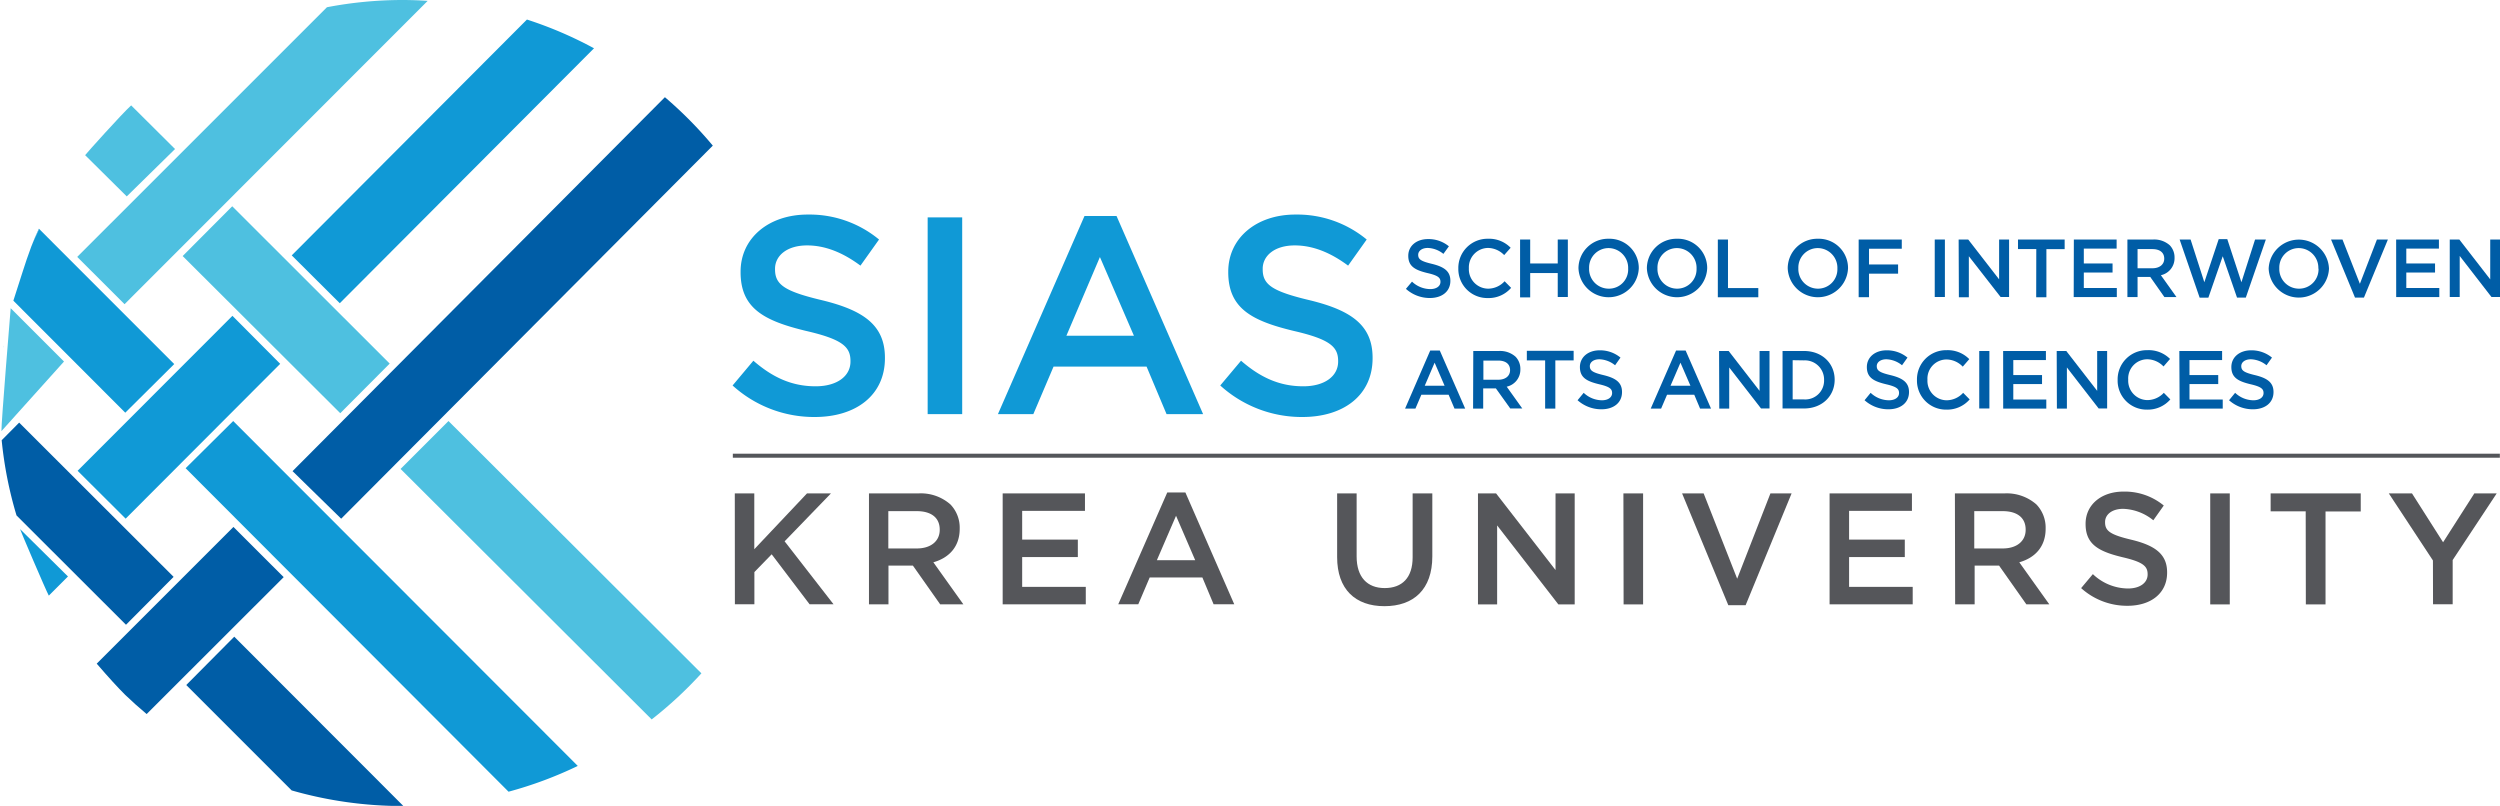 <svg xmlns="http://www.w3.org/2000/svg" viewBox="0 0 521.88 168.22"><defs><style>.cls-1{fill:#1099d6;}.cls-2{fill:#005da6;}.cls-3,.cls-5{fill:none;}.cls-3{stroke:#54565a;stroke-miterlimit:10;stroke-width:0.84px;}.cls-4{fill:#55565a;}.cls-6{fill:#4ec0e0;}</style></defs><g id="Layer_2" data-name="Layer 2"><g id="Layer_1-2" data-name="Layer 1"><path class="cls-1" d="M152.93,80.47l4.34-5.17c3.93,3.41,7.92,5.34,13,5.34,4.45,0,7.27-2.11,7.27-5.16v-.12c0-2.93-1.64-4.52-9.27-6.28-8.74-2.11-13.67-4.69-13.67-12.26V56.7c0-7,5.87-11.91,14-11.91A22.76,22.76,0,0,1,183.5,50l-3.88,5.45c-3.69-2.75-7.39-4.22-11.14-4.22-4.23,0-6.69,2.17-6.69,4.87v.12c0,3.16,1.88,4.57,9.8,6.45,8.68,2.11,13.14,5.22,13.14,12v.11c0,7.69-6,12.27-14.67,12.27A25.29,25.29,0,0,1,152.93,80.47Z"></path><path class="cls-1" d="M193.65,45.38h7.21V86.45h-7.21Z"></path><path class="cls-1" d="M226.39,45.09h6.69l18.07,41.36h-7.63l-4.17-9.92H219.93l-4.22,9.92h-7.39Zm10.32,25-7.1-16.43-7,16.43Z"></path><path class="cls-1" d="M254.73,80.47l4.34-5.17c3.93,3.41,7.92,5.34,13,5.34,4.45,0,7.27-2.11,7.27-5.16v-.12c0-2.93-1.64-4.52-9.27-6.28-8.74-2.11-13.67-4.69-13.67-12.26V56.7c0-7,5.87-11.91,14-11.91A22.76,22.76,0,0,1,285.3,50l-3.88,5.45c-3.69-2.75-7.39-4.22-11.14-4.22-4.23,0-6.69,2.17-6.69,4.87v.12c0,3.16,1.88,4.57,9.8,6.45,8.68,2.11,13.14,5.22,13.14,12v.11c0,7.69-6,12.27-14.67,12.27A25.29,25.29,0,0,1,254.73,80.47Z"></path><path class="cls-2" d="M293.49,60.3l1.27-1.51a5.59,5.59,0,0,0,3.8,1.56c1.31,0,2.14-.62,2.14-1.51v0c0-.86-.49-1.33-2.72-1.84-2.56-.62-4-1.38-4-3.6v0c0-2.07,1.72-3.49,4.11-3.49a6.66,6.66,0,0,1,4.37,1.51L301.31,53a5.43,5.43,0,0,0-3.26-1.24c-1.24,0-2,.64-2,1.43v0c0,.93.55,1.34,2.87,1.89,2.54.62,3.85,1.53,3.85,3.53v0c0,2.26-1.77,3.6-4.3,3.6A7.41,7.41,0,0,1,293.49,60.3Z"></path><path class="cls-2" d="M304.43,56.07v0a6.09,6.09,0,0,1,6.21-6.23,6.27,6.27,0,0,1,4.71,1.88L314,53.25a4.78,4.78,0,0,0-3.37-1.49,4.05,4.05,0,0,0-4,4.24v0a4.06,4.06,0,0,0,4,4.26,4.68,4.68,0,0,0,3.46-1.55l1.36,1.38a6.21,6.21,0,0,1-4.89,2.13A6.05,6.05,0,0,1,304.43,56.07Z"></path><path class="cls-2" d="M317.32,50h2.11v5h5.75V50h2.11v12h-2.11V57h-5.75v5.08h-2.11Z"></path><path class="cls-2" d="M329.51,56.07v0a6.18,6.18,0,0,1,6.32-6.23A6.11,6.11,0,0,1,342.1,56v0a6.3,6.3,0,0,1-12.59,0Zm10.37,0v0a4.12,4.12,0,0,0-4.09-4.28A4.06,4.06,0,0,0,331.73,56v0a4.1,4.1,0,0,0,4.1,4.26A4,4,0,0,0,339.88,56.07Z"></path><path class="cls-2" d="M343.79,56.07v0a6.17,6.17,0,0,1,6.31-6.23A6.11,6.11,0,0,1,356.38,56v0a6.3,6.3,0,0,1-12.59,0Zm10.37,0v0a4.12,4.12,0,0,0-4.09-4.28A4.06,4.06,0,0,0,346,56v0a4.1,4.1,0,0,0,4.09,4.26A4.05,4.05,0,0,0,354.16,56.07Z"></path><path class="cls-2" d="M358.6,50h2.12V60.13h6.33v1.93H358.6Z"></path><path class="cls-2" d="M373.19,56.07v0a6.17,6.17,0,0,1,6.31-6.23A6.11,6.11,0,0,1,385.78,56v0a6.3,6.3,0,0,1-12.59,0Zm10.37,0v0a4.12,4.12,0,0,0-4.09-4.28A4.06,4.06,0,0,0,375.41,56v0a4.1,4.1,0,0,0,4.09,4.26A4.05,4.05,0,0,0,383.56,56.07Z"></path><path class="cls-2" d="M388,50h9v1.92h-6.84v3.29h6.07v1.92h-6.07v4.91H388Z"></path><path class="cls-2" d="M403.88,50H406v12h-2.12Z"></path><path class="cls-2" d="M408.87,50h2l6.45,8.32V50h2.08v12h-1.77L411,53.49v8.57h-2.08Z"></path><path class="cls-2" d="M425.08,52h-3.82V50H431v2h-3.81V62.06h-2.13Z"></path><path class="cls-2" d="M432.92,50h8.93v1.89H435V55h6v1.89h-6v3.23h6.89v1.9h-9Z"></path><path class="cls-2" d="M444.1,50h5.37a4.87,4.87,0,0,1,3.47,1.2,3.64,3.64,0,0,1,1,2.6v0a3.62,3.62,0,0,1-2.85,3.65l3.25,4.56h-2.52l-2.95-4.2h-2.65v4.2H444.1Zm5.21,6c1.52,0,2.48-.8,2.48-2v0c0-1.29-.93-2-2.49-2h-3.08V56Z"></path><path class="cls-2" d="M455,50h2.29l2.87,8.92,3-9h1.79l2.95,9L470.75,50H473l-4.18,12.12h-1.84L464,53.49l-3,8.65h-1.82Z"></path><path class="cls-2" d="M473.59,56.07v0a6.3,6.3,0,0,1,12.59,0v0a6.3,6.3,0,0,1-12.59,0Zm10.37,0v0a4.12,4.12,0,0,0-4.09-4.28A4.06,4.06,0,0,0,475.81,56v0a4.1,4.1,0,0,0,4.09,4.26A4.05,4.05,0,0,0,484,56.07Z"></path><path class="cls-2" d="M486.61,50H489l3.63,9.25L496.19,50h2.29l-5,12.12h-1.87Z"></path><path class="cls-2" d="M500.2,50h8.93v1.89h-6.81V55h6v1.89h-6v3.23h6.89v1.9h-9Z"></path><path class="cls-2" d="M511.39,50h2l6.45,8.32V50h2.08v12H520.1l-6.63-8.57v8.57h-2.08Z"></path><path class="cls-2" d="M298.56,73.18h2l5.3,12.12h-2.23l-1.23-2.9h-5.69l-1.24,2.9h-2.16Zm3,7.34-2.08-4.81-2.06,4.81Z"></path><path class="cls-2" d="M307.55,73.27h5.36a4.82,4.82,0,0,1,3.47,1.2,3.63,3.63,0,0,1,1,2.6v0a3.63,3.63,0,0,1-2.85,3.65l3.25,4.55h-2.51l-3-4.19h-2.65V85.3h-2.11Zm5.21,6c1.51,0,2.47-.79,2.47-2v0c0-1.29-.93-2-2.49-2h-3.08v4Z"></path><path class="cls-2" d="M322.55,75.23h-3.82v-2h9.77v2h-3.82V85.3h-2.13Z"></path><path class="cls-2" d="M329.32,83.55,330.6,82a5.6,5.6,0,0,0,3.8,1.56c1.3,0,2.13-.62,2.13-1.51v0c0-.86-.48-1.32-2.72-1.84-2.56-.62-4-1.37-4-3.59v0c0-2.06,1.72-3.49,4.11-3.49a6.66,6.66,0,0,1,4.36,1.52l-1.13,1.6A5.46,5.46,0,0,0,333.88,75c-1.24,0-2,.63-2,1.42v0c0,.93.55,1.34,2.87,1.89,2.55.62,3.85,1.53,3.85,3.53v0c0,2.25-1.77,3.6-4.29,3.6A7.45,7.45,0,0,1,329.32,83.55Z"></path><path class="cls-2" d="M349.88,73.18h2l5.3,12.12H354.9l-1.22-2.9H348l-1.24,2.9h-2.17Zm3,7.34-2.08-4.81-2.07,4.81Z"></path><path class="cls-2" d="M358.86,73.27h2l6.45,8.32V73.27h2.08v12h-1.77l-6.64-8.56V85.3h-2.08Z"></path><path class="cls-2" d="M372.11,73.27h4.49c3.78,0,6.39,2.59,6.39,6v0c0,3.39-2.61,6-6.39,6h-4.49Zm2.11,1.92v8.19h2.38a3.93,3.93,0,0,0,4.18-4.06v0a4,4,0,0,0-4.18-4.09Z"></path><path class="cls-2" d="M389.23,83.55,390.5,82a5.6,5.6,0,0,0,3.8,1.56c1.31,0,2.13-.62,2.13-1.51v0c0-.86-.48-1.32-2.72-1.84-2.56-.62-4-1.37-4-3.59v0c0-2.06,1.72-3.49,4.11-3.49a6.71,6.71,0,0,1,4.37,1.52l-1.14,1.6A5.46,5.46,0,0,0,393.78,75c-1.23,0-2,.63-2,1.42v0c0,.93.55,1.34,2.87,1.89,2.55.62,3.86,1.53,3.86,3.53v0c0,2.25-1.77,3.6-4.3,3.6A7.41,7.41,0,0,1,389.23,83.55Z"></path><path class="cls-2" d="M400.17,79.32v0a6.09,6.09,0,0,1,6.21-6.22,6.3,6.3,0,0,1,4.71,1.87l-1.36,1.57a4.77,4.77,0,0,0-3.37-1.5,4,4,0,0,0-4,4.25v0a4.05,4.05,0,0,0,4,4.27A4.7,4.7,0,0,0,409.81,82l1.36,1.38a6.22,6.22,0,0,1-4.88,2.13A6.05,6.05,0,0,1,400.17,79.32Z"></path><path class="cls-2" d="M413.17,73.27h2.12v12h-2.12Z"></path><path class="cls-2" d="M418.16,73.27h8.93v1.89h-6.81v3.13h6v1.89h-6v3.23h6.89V85.3h-9Z"></path><path class="cls-2" d="M429.34,73.27h2l6.45,8.32V73.27h2.08v12h-1.77l-6.63-8.56V85.3h-2.09Z"></path><path class="cls-2" d="M442.06,79.32v0a6.09,6.09,0,0,1,6.2-6.22A6.3,6.3,0,0,1,453,74.93l-1.36,1.57a4.77,4.77,0,0,0-3.37-1.5,4,4,0,0,0-4,4.25v0a4.05,4.05,0,0,0,4,4.27A4.7,4.7,0,0,0,451.7,82l1.36,1.38a6.22,6.22,0,0,1-4.88,2.13A6.05,6.05,0,0,1,442.06,79.32Z"></path><path class="cls-2" d="M454.94,73.27h8.93v1.89h-6.81v3.13h6v1.89h-6v3.23H464V85.3h-9Z"></path><path class="cls-2" d="M465.32,83.55,466.59,82a5.6,5.6,0,0,0,3.8,1.56c1.31,0,2.13-.62,2.13-1.51v0c0-.86-.48-1.32-2.72-1.84-2.56-.62-4-1.37-4-3.59v0c0-2.06,1.72-3.49,4.11-3.49a6.71,6.71,0,0,1,4.37,1.52l-1.14,1.6A5.46,5.46,0,0,0,469.87,75c-1.23,0-2,.63-2,1.42v0c0,.93.55,1.34,2.87,1.89,2.55.62,3.86,1.53,3.86,3.53v0c0,2.25-1.77,3.6-4.3,3.6A7.41,7.41,0,0,1,465.32,83.55Z"></path><line class="cls-3" x1="152.98" y1="95.13" x2="521.85" y2="95.13"></line><path class="cls-4" d="M153.39,103h4.07v11.65l11-11.65h5l-9.67,10L174,126.14h-5l-7.91-10.43-3.61,3.71v6.72h-4.07Z"></path><path class="cls-4" d="M181.4,103h10.33a9.33,9.33,0,0,1,6.68,2.31,7,7,0,0,1,1.93,5v.07c0,3.81-2.29,6.09-5.5,7l6.26,8.77h-4.84l-5.69-8.08h-5.1v8.08H181.4Zm10,11.49c2.91,0,4.77-1.53,4.77-3.88v-.06c0-2.49-1.79-3.85-4.81-3.85h-5.92v7.79Z"></path><path class="cls-4" d="M209.31,103h17.18v3.64H213.38v6H225v3.65H213.38v6.22h13.28v3.64H209.31Z"></path><path class="cls-4" d="M243.67,102.8h3.78l10.2,23.34h-4.31L251,120.55H240l-2.38,5.59h-4.18Zm5.83,14.14-4-9.27-4,9.27Z"></path><path class="cls-4" d="M279.13,116.31V103h4.07v13.17c0,4.31,2.22,6.59,5.86,6.59s5.83-2.15,5.83-6.42V103H299v13.14c0,6.92-3.91,10.4-10,10.4S279.13,123,279.13,116.31Z"></path><path class="cls-4" d="M308.53,103h3.78l12.41,16V103h4v23.17h-3.41l-12.78-16.49v16.49h-4Z"></path><path class="cls-4" d="M338.89,103H343v23.17h-4.07Z"></path><path class="cls-4" d="M351.14,103h4.5l7,17.81L369.58,103H374l-9.6,23.34h-3.61Z"></path><path class="cls-4" d="M381.93,103h17.19v3.64H386v6h11.63v3.65H386v6.22h13.28v3.64H381.93Z"></path><path class="cls-4" d="M408.09,103h10.33a9.38,9.38,0,0,1,6.69,2.31,7,7,0,0,1,1.92,5v.07c0,3.81-2.29,6.09-5.5,7l6.26,8.77H423l-5.69-8.08h-5.1v8.08h-4.07Zm10,11.49c2.91,0,4.77-1.53,4.77-3.88v-.06c0-2.49-1.79-3.85-4.8-3.85h-5.93v7.79Z"></path><path class="cls-4" d="M434.44,122.77l2.45-2.92a10.75,10.75,0,0,0,7.32,3c2.52,0,4.11-1.2,4.11-2.92v-.06c0-1.66-.93-2.55-5.24-3.55-4.93-1.19-7.71-2.65-7.71-6.92v-.06c0-4,3.31-6.72,7.91-6.72a12.82,12.82,0,0,1,8.41,2.91l-2.18,3.08a10.52,10.52,0,0,0-6.29-2.39c-2.39,0-3.78,1.23-3.78,2.75v.07c0,1.79,1.06,2.58,5.53,3.64,4.9,1.19,7.42,3,7.42,6.79v.07c0,4.33-3.41,6.92-8.28,6.92A14.3,14.3,0,0,1,434.44,122.77Z"></path><path class="cls-4" d="M461.39,103h4.08v23.17h-4.08Z"></path><path class="cls-4" d="M481.32,106.74H474V103h18.81v3.77h-7.35v19.4h-4.11Z"></path><path class="cls-4" d="M507.88,117l-9.21-14h4.84L510,113.2,516.52,103h4.67L512,116.91v9.23h-4.1Z"></path><path class="cls-5" d="M93.62,87.89l52.8,52.67A84.11,84.11,0,0,0,148.8,30.4L71.22,108.28,61.07,98.35l77.75-78.06A83.81,83.81,0,0,0,124,10.08L70.93,63.3l-10-10L110,4.09A84,84,0,0,0,89.28.18L26,63.5l-9.86-9.87L68.25,1.51A83.8,83.8,0,0,0,27.38,22l9.16,9.13L26.46,41l-8.69-8.63A84.2,84.2,0,0,0,8.18,47.8L36.37,76,26.15,86.15,2.79,62.77C4.17,58.6,5.2,55,6.52,51.5a83.16,83.16,0,0,0-5,16.77l2.34-2.35,9.55,9.55L.3,90C.22,88.68.07,87.15,0,85.71a84,84,0,0,0,4.19,24.74l10,9.92-4,4a84.45,84.45,0,0,0,16,20.72c-1.62-1.62-3.36-3.56-5.95-6.52L48.73,110l10.49,10.49L30.61,149.05A84,84,0,0,0,60.88,165l-22-22,10-10.06,35.31,35.31a84.07,84.07,0,0,0,22-2.95L38.75,97.74l9.93-9.82,71.93,72a84,84,0,0,0,15.44-9.68L83.63,97.92Z"></path><path class="cls-6" d="M.76,72.59c0-.16,0-.32.07-.48C.8,72.27.79,72.43.76,72.59Z"></path><path class="cls-6" d="M1.47,68.28l-.06.31.06-.32Z"></path><path class="cls-1" d="M8.12,47.74C7.52,49,7,50.23,6.52,51.5,7,50.25,7.6,49,8.18,47.8Z"></path><path class="cls-6" d="M26,63.5,89.28.18C87.56.07,85.82,0,84.07,0A84.1,84.1,0,0,0,68.25,1.51L16.12,53.63Z"></path><path class="cls-6" d="M.3,90,13.36,75.47,2.23,64.34S.22,88.68.3,90Z"></path><path class="cls-1" d="M70.93,63.3,124,10.08a82.84,82.84,0,0,0-14-6L60.9,53.31Z"></path><polygon class="cls-1" points="16.2 98.28 26.23 108.27 58.49 75.95 48.52 65.93 16.2 98.28"></polygon><path class="cls-1" d="M4.19,110.45c0,.15,5.34,12.68,6,13.89l4-4Z"></path><path class="cls-2" d="M71.22,108.28,148.8,30.4a84.34,84.34,0,0,0-10-10.11L61.07,98.35Z"></path><path class="cls-2" d="M48.73,110,20.19,138.54c2.59,3,4.33,4.9,5.95,6.52,1.45,1.38,2.93,2.72,4.47,4l28.61-28.58Z"></path><path class="cls-6" d="M36.54,31.11,27.38,22C25.45,23.74,18,32.06,17.77,32.39L26.46,41Z"></path><path class="cls-6" d="M146.42,140.56,93.62,87.89l-10,10,52.42,52.29A83.78,83.78,0,0,0,146.42,140.56Z"></path><path class="cls-1" d="M26.15,86.15,36.37,76,8.18,47.8C7.6,49,7,50.25,6.52,51.5,5.2,55,4.17,58.6,2.79,62.77Z"></path><path class="cls-1" d="M38.75,97.74l67.41,67.53a83.07,83.07,0,0,0,14.45-5.38l-71.93-72Z"></path><path class="cls-2" d="M.35,91.9a82.41,82.41,0,0,0,3.1,15.7L26.3,130.42l9.94-10L4,88.22Z"></path><path class="cls-2" d="M38.88,143l22,22a84.09,84.09,0,0,0,23.19,3.26h.14L48.9,132.91Z"></path><polygon class="cls-6" points="81.35 75.9 48.48 43.06 38.13 53.45 71.03 86.26 81.35 75.9"></polygon></g></g></svg>